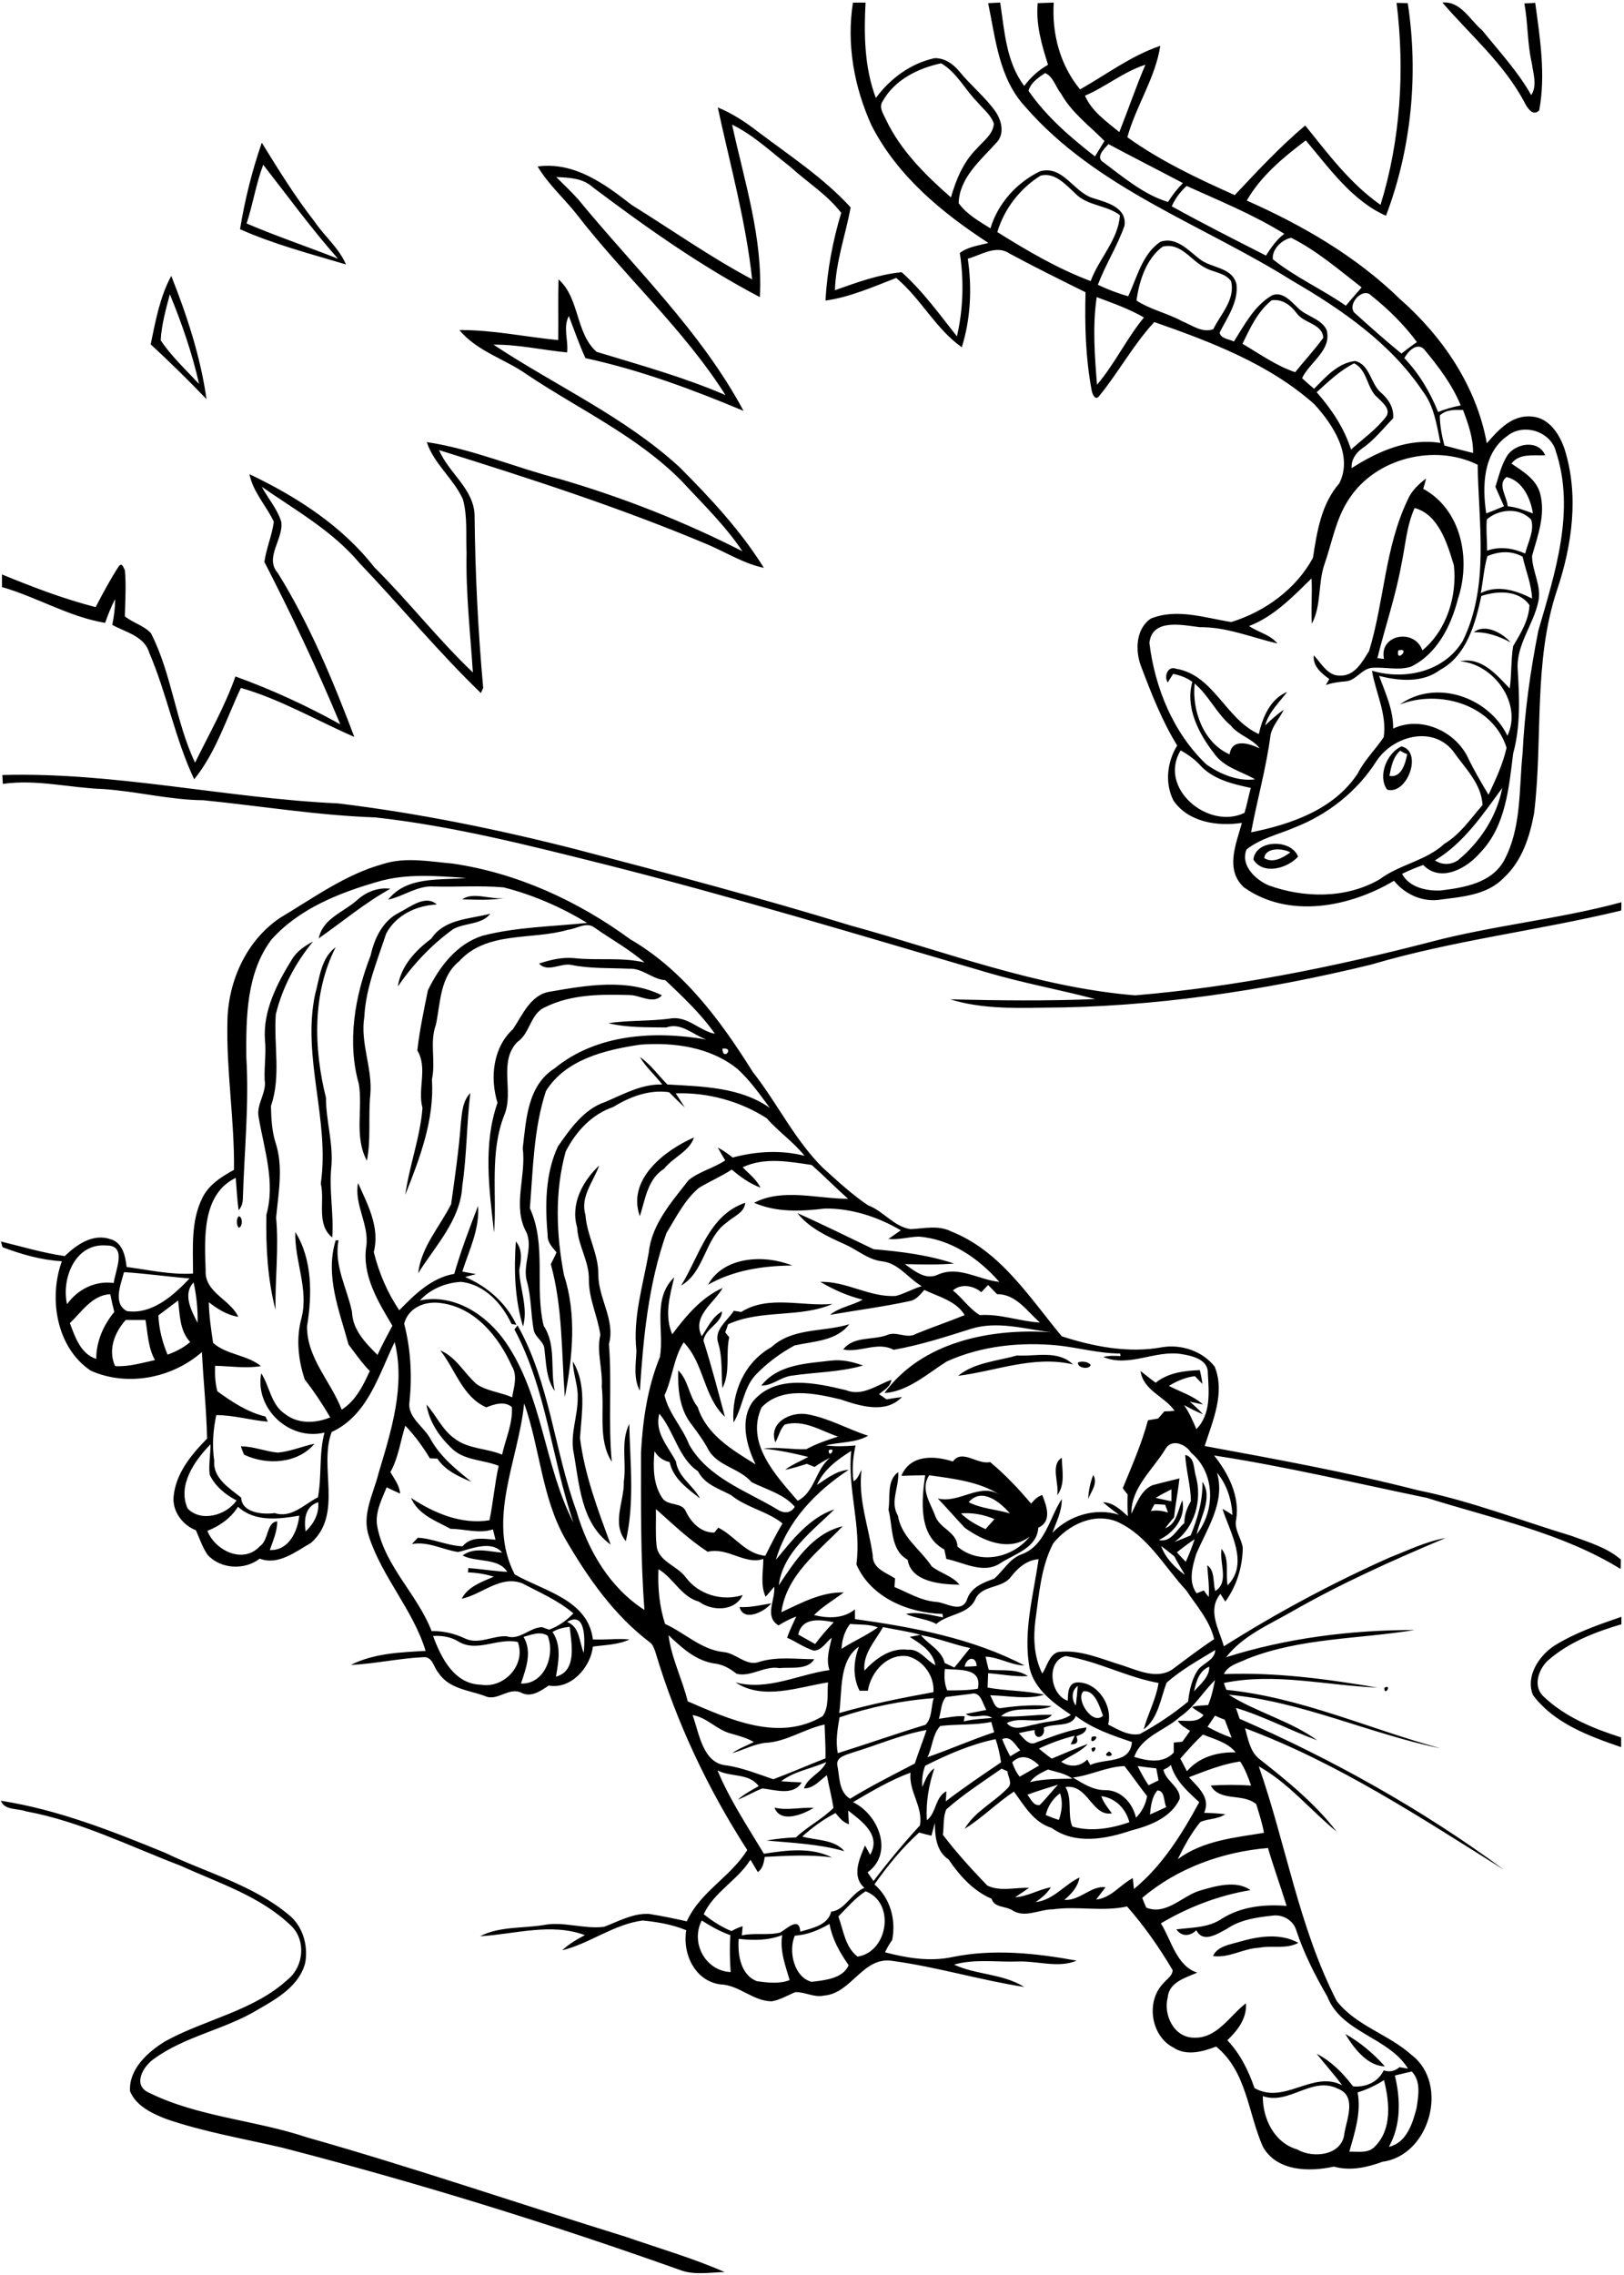 <?xml version="1.0" encoding="utf-8"?>
<!-- Generator: Adobe Illustrator 21.0.2, SVG Export Plug-In . SVG Version: 6.00 Build 0)  -->
<svg version="1.2" baseProfile="tiny" id="Layer_1" xmlns="http://www.w3.org/2000/svg" xmlns:xlink="http://www.w3.org/1999/xlink"
	 x="0px" y="0px" viewBox="0 0 567 794" overflow="scroll" xml:space="preserve">
<path d="M469.7,709.9c5.2,2.9,9.9,6.9,13.8,11.3C477.4,721.1,472.6,714.8,469.7,709.9 M432.8,677.7c6.6-1.9,14.2-3.1,20.5,0.4
	c-4.2,2.3-9.1,0.8-13.6,1.7c-5.6,0.2-10.5,3.7-16.2,2.9C425.1,679.2,429.5,678.7,432.8,677.7 M270.4,630.9c4.5,1.1,9.1-0.2,13.7,0.1
	C280.3,633.3,272.5,636.5,270.4,630.9 M0.3,628.5c19.9,3.1,38.6,10.5,57.2,18.1c14.5,7,30.7,11.2,43.3,21.7
	c4.9,3.9,6.8,10.6,5.8,16.6c-1.9,8-9.7,12.6-16.4,16.4c-11.6,7.1-25.6,9.3-36.6,17.4c-3.7,2.6-7.3,9-1.8,11.6
	c17.3,8.6,37.2,9.6,55.4,15.7c37.4,10.6,74.1,23.2,111.3,34.7c11.5,4,23.3,7.4,34.5,12.3c-5.3,0.1-10.8,1.2-15.8-0.8
	c-45.5-16.2-91.8-30.5-138.6-42.6c-13.7-3.2-27.5-5.5-40.8-10.1c-4.8-1.9-10.3-4.5-12.4-9.6c-0.5-7.7,6.2-13.7,12.2-17.4
	c14.1-7.8,31.1-10.6,43.2-21.9c5.2-4.5,6-13.2,1.1-18.2c-10.7-10.5-25.4-15.1-38.8-21.2c-17.8-6.8-35.1-15.5-54-19
	C6,631.1,1.6,631.9,0.3,628.5 M387.2,611.3C390.6,613.4,383.7,613.5,387.2,611.3 M403.3,610.2C403.9,610.8,403.9,610.8,403.3,610.2
	 M381.1,610.2C384.1,608.6,381.2,613.5,381.1,610.2 M381.2,606.2C385.3,605.1,380,610.1,381.2,606.2 M483.3,589.1
	C486.2,587.5,483.4,592.4,483.3,589.1 M542.5,574.5c7.3-4.6,15.5-7.4,23.6-10.2c0,0.7,0,2,0,2.6c-9.1,2.7-18.3,6.2-25.6,12.6
	c-3.4,3.1-5.4,9.1-1.6,12.6c7.5,7.2,17.4,11.2,27.1,14.3c0,1.1,0,2.2,0,3.4c-11.3-3.9-23.4-8.3-30.8-18.2
	C532.6,585.1,537.2,578.1,542.5,574.5 M258.2,560.9c3.8,0.2,7.4-0.7,11.1-1.3C266.9,562.6,259.6,566.2,258.2,560.9 M381.7,514.8
	c1.7,2.9-0.7,5.7-1.8,8.4C380.1,520.3,380.6,517.5,381.7,514.8 M310.2,526.9c0.7-4.3-0.7-10.2,3.4-13.1c0.4,5.2-3,10.4-0.1,15.2
	c1.2,7.5,7.9,11.8,11.8,17.7c3,2.4,7.2,3.3,9.7,6.4c-6.4-0.1-16.9-0.9-18.1-8.7C310.7,540.9,311.8,532.9,310.2,526.9 M369.1,521.9
	c0.8-4.1-2.5-10.6,1.6-13.1C370.8,513.2,372,518.1,369.1,521.9 M335.5,528.2c2.4,2.4,5.5,4.1,8.6,5.5c1-1.2,2.1-2.3,3.1-3.5
	C343.5,528.6,339.5,527.9,335.5,528.2 M338.2,524.3c4.5,2.3,9.6,2.5,14.4,3.9C349.1,524.2,342.8,519,338.2,524.3 M324.4,514.9
	c-3.2,5,0.5,9.6,2.2,14.4c1.7,4.3,7.5,5.4,7.7,10.5c7.7,6.5,19.3,4,25.2-3.5c-7.2,5.5-16.3,1.5-22.7-3.1c-3.2-3.4-6.2-6.9-9.4-10.2
	c7.7,1.9,14.8-5.9,21.9-1.1C342.2,517.1,332.8,516.1,324.4,514.9 M332.7,510.1c3.2-4.5,8.5,1.2,13,0.2c5.2,4.3,9.9,9.3,14.3,14.5
	c1.1-1.3,2.2-2.5,3.9-3c1.5,3.8,3.5,9.2-1.4,11.4c-0.4,7-8.1,9.1-13.1,12.3c-6,4.1-12.9-0.2-19-1.4c-0.2-1.1-0.5-2.2-0.7-3.3
	c-9.2-4.9-7.9-17.2-6.7-25.9c-2.8,0-5.5,0.1-8.3,0.2C317.8,507.6,326.2,508,332.7,510.1 M97,507c4.4-0.4,8.5-2.2,12.8-3.1
	c-5.9,7-16.7,7.6-24.6,3.8c-0.4-1-0.8-1.9-1.1-2.9C88.5,504.8,92.6,506.6,97,507 M217.8,517.1c1-6.7-1.2-13.9,1.9-20.1
	c0.3,13.6,1.9,27.5-1.2,40.9C213.4,531.7,218,524,217.8,517.1 M200,475.2c4.9,8,3.1,17.8,2.5,26.7c1.6,12.9,6.3,25.2,10.7,37.2
	c-10.6-7.7-10.9-21.4-13.1-33.1c-0.8-6.1,1.6-12,1.6-18C201.9,483.7,200.1,479.6,200,475.2 M376.4,475.5c1.4-0.5,3.4-0.3,4.4,0.9
	C380.3,478.2,375.9,477.4,376.4,475.5 M265.8,483.6c5.8-7.4,15.7-7.7,24.2-8.7c3.9-0.5,7.7,0.4,11.3,1.7c-8.3,2.4-16.9,2.3-25.3,3.6
	C272.4,480.8,269.5,483.7,265.8,483.6 M334.5,480.2c5.8-4.7,13.5-5.1,20.5-7.1c6.5,0.4,14.4-2,19.6,3.1
	C360.9,473,347.9,478.5,334.5,480.2 M269.3,470.2c7.5-6.9,18.1-5.2,27.2-8c-4.5,5.9-12.5,5.9-19.1,7.4c-5,2.7-9.7,6.2-13.6,10.3
	c-4.3,4.6-4.5,11.4-7.7,16.6C255.3,486,260,475.4,269.3,470.2 M258.8,457.9c9.5-6,21.4-1.8,31.9-2.8c-11.5,5-24.9,1.8-36.5,7.1
	c-0.3,0.9-0.6,1.8-1,2.8c0.3,0.4,1,1.3,1.4,1.7c-1.3,5.9,0.5,12.3-2.4,17.8c-0.4-5.2,0.1-10.5-1.4-15.6c-1.7-4.8,3.2-7.9,5.4-11.4
	C256.8,457.6,258.2,457.8,258.8,457.9 M247.2,448.4c5.5-10,19.8-10.6,29.4-6.7C266.3,441.8,256.2,443.3,247.2,448.4 M180.1,433.3
	c2.4,2.8,1.9,6.5,1.2,9.9c0.1,6.5,3.2,13.2,1.3,19.8C179.7,453.3,179.4,443.3,180.1,433.3 M83.3,424.5c1.5,0.1,1.5,3.8,0,4
	C82.5,427.3,82.5,425.5,83.3,424.5 M237.8,448.7c6.4-10.3,9.6-24.6,22.4-28.9c-0.3,3.5-4.2,4.8-6.5,6.9
	C246,432.2,246.1,443.9,237.8,448.7 M201.5,428.4c-2.4-8.1,1.9-16.2,7.7-21.6c-2,5.6-6.7,10.9-4.8,17.2c0.5,7.3,4.6,13.6,4.5,20.9
	c0,8.3,6,15.8,3.7,24.2c1.1,13.7-0.3,27.5,1,41.1c-4.9-7.6-2.5-17.6-3.5-26.2c0.4-6.1-1.9-12.1-0.5-18.1c-0.9-6.4-4-12.5-4-19.1
	C205.8,440.3,201.8,434.8,201.5,428.4 M223.4,424.5c-4.6-12.8,8.6-23,18.9-27.5c-1.6,4.9-7.3,6.9-10.4,10.9
	C226.1,411.5,225.3,418.5,223.4,424.5 M160.9,392c0.4-3.7,0.6-7.7,3.3-10.5c-1.3,10.8-1.2,21.7-2.8,32.4
	c-0.6,11.9-9.4,20.9-15.4,30.5c1-9.1,7.5-16.2,11.5-24.1C158.8,411,160.2,401.5,160.9,392 M192.1,346.1c12.7-2.2,27-4.7,39,1.3
	c-3,3.3-7.6-0.1-11.3-0.1c-9.8-0.3-20.4-0.3-29.4,4.2c-5.3,2.2-5.2,9.1-9.8,12.2c-6.7,7-1.1,17.2-4.5,25.4
	c-5.2,13.1-2.6,27.5-3.6,41.1c-1.7-15-3.9-30.8,1.2-45.3c-2.7-8.7-1.6-19.3,5.4-25.7C182.5,354.1,185.3,347.1,192.1,346.1
	 M110,347.1c1.6-5.7,2-12.7,7.2-16.5c-8.2,16.1-7.7,35.3-3.4,52.5c0,8.1,2.6,15.9,1.9,24c-0.9,8.3,0.9,16.5,0.3,24.8
	c-5.7-4.6-2.5-12.6-4-18.8C115.2,391,105.4,369.1,110,347.1 M101.9,334.9c1.7-2.9,4.6-4.8,7.4-6.3c-6.1,7.4-10.7,16-13,25.4
	c-0.8,10.6,1.9,21.7-1.7,32c0.1,4.3,0.3,8.7,1.6,12.8c2.8,8.5,1,17.5,0.2,26.2c1,10.8-0.4,21.5-0.2,32.2
	c-2.8-10.7-3.4-22.1-3.2-33.2c3.2-11.4-0.8-22.9-2.7-34.1c-0.9-4.5,2.9-8.5,2.1-13c-0.2-4.7,0.6-9.3,0.1-14
	C91.8,352.8,96.7,343.3,101.9,334.9 M150.6,327.6c4.5-6.9,13.4-6.8,20.6-8.7c-3,3.9-8.9,3.1-13,5.4c-7.6,5.5-14,12.3-19.3,20
	C140,337.1,145,331.8,150.6,327.6 M139.4,318.5c3.8-1.9,9.2-6.4,13.1-2.8c-7.1,0.3-14.3,3.7-17.7,10.2c-3.1,9.5-7.1,18.9-7.6,29
	c-1.5,9.1,2.9,17.9,2.1,27.1c-0.8,7.7,0.3,15.5-1.2,23.1c-4.5-8.3-1.4-17.9-2.8-26.7c-4.2-14.8-1.4-30.8,4.1-44.9
	C130.7,327.5,133.6,321.4,139.4,318.5 M161.4,313.9c3.8-2.8,10.2,0.3,15-0.5C171.5,314.3,166.4,314,161.4,313.9 M124.4,314.4
	c3.2-3,7.5-4.8,11.9-4.2c-8.9,4.9-16.7,11.5-25,17.3C112.6,320.7,119.8,318.4,124.4,314.4 M440.9,731.6c-0.1,7.8,4,16.3,12,18.6
	c5.6,3.3,15.9,2.1,16.5-5.8c0.9-5,4.3-12.9-2.3-15.4C458,724.5,450.1,734.8,440.9,731.6 M474,730.3c1.3,7-1,14-2.9,20.7
	c3-0.1,6.7,0.7,9-1.9c6-6,5-15.6,3.1-23.1C480.3,727.9,477.2,729.3,474,730.3 M487,724.4c2,8.2,2.2,17.3-2.1,24.9
	c6.2-1.4,8.3-8.2,9.7-13.6c0.6-4.2,1.6-9.3-1.7-12.7C490.9,723.5,488.9,723.9,487,724.4 M257.9,676.7c-0.4,5.4,0.6,12.6,6.4,14.8
	c3.8,0.5,7.8,1,11.4-0.4c-1.5-5.1-3.5-10.3-2.6-15.7C268.2,677.3,263,677.3,257.9,676.7 M277.5,675.6c-2.3,5.2-0.4,14.4,5.8,16.1
	c4.5-0.5,11-1.1,13-5.8c-3.1-4.4-5.7-9-6.7-14.4C285.8,673.7,281.9,675.3,277.5,675.6 M245,670.3c-4,7.8,1.3,17.6,10.1,18
	c-0.3-4.3-0.4-8.6-0.1-12.9C251.4,674.2,248.2,672.3,245,670.3 M302.2,660.1c-3.7,2.4-6.5,5.8-9.5,8.8c1.8,4.8,2.3,10.6,6.7,14
	C310.1,681.3,312.7,664,302.2,660.1 M398.8,662.4c0.4,1.1,0.9,2.3,1.4,3.4c6.9,2.8,12.5-4,18.6-5.9c5.5-1.6,12.8-3.8,17.8-0.2
	c-11,1.8-21.7,5.9-31.3,11.6c3.7,5.9,5.5,14.9,12.7,17.2c-4.1,1.8-9.8,3.3-10.3,8.6c-1.6,6.2,2.2,14.1,9.2,14.1
	c8.1,0.3,12.4-7.7,18.1-12c0.4,5.2-2.9,9.5-6.5,12.9c4.5,4.7,7.4,10.6,9.5,16.7c10.5,5.9,20.3-6.3,30.6-1c-2.8-3.8-6-7.3-8.9-11
	c5.1,2.6,9.3,6.9,12.7,11.4c4.4,0.4,8.8-1.5,10.7-5.6c2,0.7,3.9,0.3,5.5-1.1c1,0.2,2,0.3,3,0.5c-6.9-11.1-23.3-12.5-28.2-25.2
	c-4.3-7.4-8.2-15.1-10.9-23.3c-1.1-3.4-4.8-5.4-8.2-4.9c-5.6,0.6-11.3,1.4-16.1,4.7c-3.2,1.7-8.2,5-10.5,0.4c-2.3,2.2-5.1,2.3-7-0.3
	c5.4-0.7,11.3-0.5,16-3.8c6.8-4.2,14.7-5,22.5-4.4c-2.1-6.8-4.5-13.4-6.5-20.2C426.9,646.3,411,652,398.8,662.4 M365.1,633.5
	c1.5,0.6,3,1.2,4.6,1.7c1-3,1.5-6.2,0.4-9.3C367.5,627.8,365.8,630.5,365.1,633.5 M401.5,633.3c1.9-0.8,3.8-1.7,5.7-2.6
	c-1-1.9-0.4-5.7-3.1-5.8C402.1,627.2,401.8,630.4,401.5,633.3 M372,623.7c2.5,4.2,0.6,9.7,2.4,13.8c6.4,1.9,13.6,0.7,19.9-1.5
	c-1.2-4.7-4.9-8.5-9.8-9.1c0.8,2.3,2.3,4.1,3.7,6C381.2,634.1,379.9,622.6,372,623.7 M358.7,626.4c1.2,1.4,2,3.9,4.3,3.6
	c2.3-2.3,4.2-4.8,6.4-7.1C365.8,624,362.2,625.1,358.7,626.4 M297.8,629c8.9,4.2,14.4,17.8,5.1,24.5c0.7,1,1.3,2,2.1,3
	c5.1-6.7,10.5-13.2,16.2-19.4c1.1-6.7-4-11.8-3.3-18.4C310.8,621.3,304.3,625.2,297.8,629 M359.6,622c4.9-1.2,9.9-1.1,14.8-1.2
	c-2.5-1.9-5.6-2.3-8.5-3.2C363.6,618.7,361.2,619.8,359.6,622 M406.2,617.7c0.8,4,5.9,5.9,5.7,10.1c-3,6.6-10.4,9.4-17,11.1
	c-8.9,3-19.5,5-27.7-0.9c-6.4-2-9.5-7.7-13.2-12.7c-6,4-11.1,9.2-17.2,13c3.5-6.1,10.4-9.3,15.1-14.3c1.7-1.6,0-3.9-0.2-5.8
	c-0.5-0.2-1.5-0.7-2-0.9c-6.6,4.6-13.3,8.9-19.3,14.2c-1.2,2.7-0.8,6-1.2,8.9c4.8,6.3,10.1,12.1,15.5,17.7c4.5,2.2,9.8,0.6,14.6,0.8
	c-1.6,1.1-3.3,2.2-4.9,3.3c4.4-0.3,8.2-2.7,12.5-3.5c-1.3,2.2-3.3,3.7-5.3,5.2c6.3-0.8,10.1-6.2,15.3-8.6c-0.6,3.3-2.8,5.7-5.3,7.8
	c5.4,0.4,9.4-5.1,14.4-4.4c-1.1,1.4-2.2,2.8-3.3,4.3c5.3-0.6,8.4-5.2,12.8-7.5c0.1,1,0.3,2.9,0.4,3.8c9.8-8,16.8-19.2,22.8-30.3
	c-4-3.7-8.3-7.4-9.9-13C408.2,616.7,407.2,617.2,406.2,617.7 M397.2,616.4c1.1,2.3,2.4,4.6,3.8,6.7c1.2-0.6,2.3-1.1,3.5-1.7
	c-0.3-1.4-0.5-2.8-0.8-4.2C401.6,617,399.4,616.7,397.2,616.4 M374.6,620.4c3.5,2.1,7.1,4.5,11.4,4.4c5.4,0,9.5,4.6,10.6,9.6
	c2.1-2,3.4-4.7,3.9-7.5c-2.7-3.4-5.2-7.1-7.9-10.5C386.4,616.6,380.7,619.7,374.6,620.4 M272.7,621.7c2.4,0.2,4.8,0.3,7.2,0.4
	c-2.9,4.8-9.2,2.6-13.7,2.1c-3,1.1-5.6,2.8-8.6,3.9c2.2-1.9,4.8-3.3,7.3-4.7c-3.5-4.7-9.7-3-14.4-5.5c4.3,10.3,10.5,19.6,16.2,29.1
	c7.8-1.2,16.4-2.4,23.8,1.3c-7.8-1.1-15.7-0.6-23.5-0.2c-0.3,2-0.7,4.1-2.4,5.3c-0.9-1.4-1.7-2.9-2.6-4.3
	c-4.5,7.2-12.7,11.2-16.3,19c3,2.4,6.2,4.5,9.7,5.9c1.2-0.7,2.5-1.3,3.9-1.7c-0.1,0.8-0.2,2.4-0.3,3.2c4.4-1,9.1,0.1,13.4-1
	c2.4-1.4,6.7-5.7,7-0.3c4-1.2,9.7-2.2,10.8-7c4.7-0.4,7.1-6.5,11.6-8.3c-4.6-4-1.7-10.2,0.2-14.8c0.5,0.8,1.4,2.5,1.8,3.3
	c4-7-3-11.8-7.7-15.5c0.1,1.6,0.2,3.2,0.3,4.8c-2.1-0.6-3.4-2.4-4.7-3.9c-4.2,2.2-8.1,5-11.6,8.2c4.9,1.4,11.1,0.9,14.7,5.1
	c-8.9-2.5-18.1-2.9-27.2-3.7c3.4-0.6,6.9-1,10.3-1.1c4-3.8,9.1-6.3,13.1-10.3c-0.6-3.8-1.6-7.6-2.3-11.4c-2.5,1.8-4.6,4.6-8,4.6
	c1.3-4,6.1-5.3,7.8-9.2C283.3,617.3,277.3,618.2,272.7,621.7 M415.1,620.3c3.2,3.5,7.7,7.2,5.3,12.4c2.5,0.1,4.9,0.2,7.4,0.5
	c-2.6,1.8-5.9,1.5-8.7,2.7c-3.2,3.9-5.7,8.5-7.9,13c8.8-6.5,19.7-7.5,30.1-9.2c-0.6-3.4-1.7-6.7-2.7-10c-4.7-4-12.6-0.7-15.9-6.5
	c4.7-0.3,9.4-0.3,14.1,0c-1-2.9-2.1-5.8-3.8-8.4C426.7,615.7,420.9,618.1,415.1,620.3 M353.4,615.1c0.6,1.8,1.4,3.5,2.6,5
	c2.3-1.3,4.6-2.6,6.8-3.9C360,613.4,356.6,611.9,353.4,615.1 M323,616.3c-0.9,2.4-1.2,4.9-1,7.4c1.1-2.4,1.9-5,4.2-6.5
	c-1.9,5.8-3,11.9-2.6,18.1c3.4-2.6,2.8-8,6.8-10.1c0,0.9-0.1,2.6-0.2,3.5c6.3-4.8,12.8-9.2,19.3-13.6c-0.4-2.8-1-5.5-1.9-8.1
	C339,608.8,330.9,612.3,323,616.3 M412.1,613.8c0.8,1.5,1.5,2.9,2.3,4.4c4.3-5,10.6-6.7,17-6.6c-2.8-3.5-7.5-4.6-11.4-6.2
	C417.2,608,414.6,610.9,412.1,613.8 M349.9,607c0.8,2.1,1.8,4.1,2.8,6c1.2-0.7,2.3-1.4,3.5-2.1C354.4,609.1,353,605.6,349.9,607
	 M297.6,611.7c-2.1,0.8-5.5,1.4-5.3,4.2c0.9,4.1,0.4,9.4,4.5,11.9c7.3-4.5,15-8.3,22.6-12.3c1.3-4,2.8-7.8,4.1-11.7
	C314.6,605.4,306.3,609.1,297.6,611.7 M328.3,602.4c-2.8,2.9-2.7,7.5-4.5,10.9c7.8-2.7,15.4-6.1,23.3-8.7c-0.3-1.2-0.7-2.4-1-3.6
	C340.2,602.2,334.2,601.7,328.3,602.4 M424.2,598.8c-0.9,1.3-1.7,2.6-2.6,3.9c2.7,1.5,5.5,2.8,8.4,3.8c-0.8-2.1-1.6-4.2-2.4-6.3
	C426.4,599.8,425.3,599.3,424.2,598.8 M375.6,598.9c-1.5,4.1-7.6,2.4-11.2,4.1c0.9,3.4-3.4,4.8-3.2,0.8c-1.8,0.3-3.7,0.7-5.5,1.1
	c1.6,1.6,3.5,4.7,6.2,3.2c5.7-2.1,11.3-4.3,17.4-5.2c-0.1,2-2,2.5-3.5,3.1c0.8,2,0.2,2.9-2,2.8c0.4-0.8,1.1-2.2,1.4-3
	c-4.3,1.1-8.5,2.6-12.5,4.5c1.5,1.2,2.9,2.4,4.5,3.5c4.2-1.7,8.3-3.6,12.6-5.1c-2.6,2.8-6.2,4.1-9.3,6.2c2.9,2,6.6,1.8,9.1-0.8
	c0.3,0.5,0.8,1.5,1.1,1.9c5.2-2.4,13.9-0.3,14.5-8C388.3,605.7,381.3,603.3,375.6,598.9 M241.8,598.6c2.4,6.5,3.5,17,12.1,17.6
	c5.6,0.9,10.8,3,16.1,4.8c6.1-2.3,12.1-4.9,18.2-7.3c0.1-3.9-0.2-7.9-0.3-11.8c-7.1,1.5-13.4,6.1-20.8,6.4c-4,0.5-7.6,2.5-11.5,3.6
	c2.3-1.6,5-2.6,7.6-3.9c-2.6-1.5-5.4-2.2-8.2-3C250.2,603.7,246.8,599.4,241.8,598.6 M293.1,599.4c-0.7,4.1-1.4,8.4-0.6,12.5
	c10.2-3.2,20.4-6.8,30.6-9.9c2.4-2.3,1.9-6.3,2.9-9.3C314.9,593.5,303.7,595.8,293.1,599.4 M330.2,592.3c-1.7,2.1-1.6,5.1-2.4,7.6
	c3-0.4,6-1.1,9-0.9c-0.1,0.5-0.2,1.4-0.3,1.8c3.3-0.8,6.6-0.9,9.9-1.2c-2.8-2-6.5,0.7-9.2-1.4c2.4-0.5,4.8-0.9,7.2-1.4
	c-1.4-2.1-1.9-6.6-5.4-5.6C336,591.6,333.1,591.9,330.2,592.3 M378.3,590.3c-3,2.5,3.1,12.2,6.8,8.5
	C383.9,595.7,382.3,589.8,378.3,590.3 M375.6,595.3c0.3-2.3,0.5-4.6,0.7-6.9C374,590.1,374.1,593.2,375.6,595.3 M412,599.2
	c-5.2,4.8-13.4,6.7-16,14c4.6,1.4,10,2.5,13.8-1.5c0-1.2,0-2.3,0-3.5c0.8-0.1,2.3-0.2,3-0.3c0.9-1.2,1.8-2.5,2.7-3.8
	c-1.6-1-3.3-1.9-4.3-3.5c3.1-0.2,6.8,0.9,9-2c-1.3-1-2.8-1.7-4-2.8c1.8-0.6,3.8-0.5,5.6-0.7c1.2-2.8,1.8-5.8,2.4-8.7
	C420,590.5,417,595.8,412,599.2 M329.9,582.5c-0.3,2.5-0.2,5.1,0.8,7.5c3.6,0,7.2,0,10.7-0.6C343,581.9,334.8,583,329.9,582.5
	 M416.9,590.3c2.2-2.5,5.4-5,5.3-8.6C418.7,583.1,417.6,586.9,416.9,590.3 M336.8,581.7c1.4,0,2.8-0.1,4.2-0.2
	C340.8,577.8,337.4,578.4,336.8,581.7 M407.3,587.3c-2.1,5.5-2.9,12.5-8,16.3c1.5-5.5,4.3-10.5,5.2-16.2c-11.1-2-21.2-7.6-32.4-9.4
	c-7,1.7-5.5,13.6,0.7,15.6c0.1-2.5,0-6.3,3.4-6.4c7-0.1,12.4,8.1,10.7,14.7c3.4,1.7,7.1,4.1,11.1,3.3c5.9-3.2,11.6-7,16.8-11.3
	c0.5-4,1.3-8.1,3.7-11.4c2-2.2,5.6-3.2,5.8-6.6C418.5,579.4,412.4,582.8,407.3,587.3 M293,597.9c10.8-3.1,21.9-5.3,32.9-7.3
	c0.4-5.6-3.5-11-8.8-12.5c-7.2-1.2-13,5.3-14.1,12c-0.7,0-2.2,0-2.9,0c-2.5-5-2.1-10.4-0.2-15.4C292.8,579.6,294.1,590.2,293,597.9
	 M321.5,570.7c2.7,3.3,7.3,5.3,8.3,9.7c1.1,0.5,2.3,1.1,3.4,1.6c1.9-2.2,3.6-4.5,5.5-6.8C332.9,574,327.4,571.7,321.5,570.7
	 M151.2,571c2.8,7.6,7.4,16.8,16.7,17c8.1,1.4,15.8-6.9,12.9-14.9c-7-1.6-14.3,3.8-20.8-0.2C157.4,571.3,154.3,570.8,151.2,571
	 M182.8,571.3c3.1,5.3,0.8,11.1-0.9,16.3c8.3,0.3,12-10,9.3-16.7C188.5,569.2,185.5,570.6,182.8,571.3 M308.3,567.9
	c-2.7,4.8-7.1,9.3-6.5,15.2c3.9-4.2,9.1-8.1,15.2-7.3c4.1-0.4,6.3,3.7,9.6,5.4c-0.9-4.8-5.2-7.5-9-9.9c1-0.2,2.9-0.5,3.8-0.7
	C317.2,569.4,312.7,568.8,308.3,567.9 M192.9,569.6c3.2,4.7,2.1,10.4,1.2,15.6c7.5-2,5.4-11.6,4.8-17.4
	C196.8,568,194.7,568.5,192.9,569.6 M293.8,575.5c4.1-2.7,8.7-4.6,12.7-7.5c-3.1-1.2-6.4-0.9-9.7-1.2
	C294.8,569.3,294,572.4,293.8,575.5 M278.7,570.5c2,1.1,3.9,2.2,5.9,3.3c2-2.7,4.2-5.2,6.5-7.6C286.5,565.3,280,564.3,278.7,570.5
	 M198,566.1c4.5,1.7,4.2,7,5.8,10.8C204.2,572.8,204.7,562.1,198,566.1 M405.4,539.6c1.5,4.2,4.8,7.5,8.3,10.1
	c-1.2-2.2-2.6-4.3-3.7-6.5C408.4,541.9,406.9,540.7,405.4,539.6 M410.9,541.8c1,1.1,2,2.2,3.1,3.3c1.2-2.6,2.2-5.2,3.1-7.9
	C415,538.6,412.9,540.2,410.9,541.8 M367.7,538.7c-4.3,8.3-4.9,17.7-6.2,26.8c-0.8,6.2-0.5,12.9,2.4,18.6c1.7-2.5,2.3-6.4,5.5-7.5
	c7.7-1,15,2.4,22.3,4.6c5.6,1.8,12.2,5.1,17.7,1.4c4.8-3.6,9.5-7.2,14.5-10.5c-1.5-6.5-6.2-11.7-9.8-17.1
	c-7.7-8.3-13.4-19.1-24.1-23.9C381.9,527.8,372.9,532.2,367.7,538.7 M229,526.7c0.1,4.1-0.2,8.3,0.2,12.4c0.3,5.8,7.2,7.3,10.2,11.4
	c4.5,6.1,12.8,8.5,19.9,6.2c-2.7,5.8-10.7,5.7-15.3,2.3c-6.2-1.7-8.8-8.2-14.1-11.3c-0.3,6.4,0.3,12.9,2.3,19.1
	c6.9,3.1,12.5,8.9,20.3,9.8c4.5,0.3,8.1,5.2,12.7,3.4c6.2-1.9,12.8-0.9,19.1-0.9c-2.4,3.9-8.2,2.7-12.2,3.1c-5.2-0.9-9.8,3.2-14.9,2
	c-2.3-1.8-4.8-3.3-7.8-3.6c-6.5-1-11.4-5.5-16-9.9c1,8,4.8,15.3,6.7,23.1c14.6,6.3,31.9,14.3,47.1,5.2c2.4-3.3,1.5-8,1.9-11.8
	c-10.4,1.6-22.6,6.4-32.3,0c11.3,3,21.9-2.8,32.8-4.3c-1.3-3.8,0-7.6,0.8-11.3c-2,1.5-3.5,4.5-6.3,4.5c-3.3-1-6.1-3.1-9.3-4.5
	c0.9-2.6,2.1-5,3.2-7.4c-2.2,0.8-4.2,1.9-6.2,3.1c-5.1-3.1-1-9-1.5-13.5c-1,1.2-2,2.4-3,3.5c-1.9-4.2-0.8-8.8-0.8-13.2
	c-6.4,2.2-12.4-4.2-19.4-2.5C240.4,537.3,234.8,531.8,229,526.7 M72.4,534.3c2.7,6.9,12.5,11.7,18.3,5.4c3.2-2.1,2.3-8.5,6.1-8.7
	c0,3.5-1.5,6.8-2.6,10c6.6,0.3,9.7-6.5,10.3-12c-7.2,1.2-15.5,2.3-21.4-3.1C80.6,529.8,76.8,532.6,72.4,534.3 M403.1,525
	c-0.5,0.8-0.9,1.6-1.3,2.4c2-0.4,4-0.1,6,0.5c-0.3-0.9-0.7-1.8-1-2.7C405.6,525.1,404.3,525,403.1,525 M106.7,534.5
	c2.8-2.6,4.8-6.2,4.4-10.2C106.5,525.8,106.1,530.3,106.7,534.5 M403.5,522.8c1.8,0.4,3.7,0.8,5.5,1.2c0-1.4,0-2.8,0-4.2
	C407.1,520.8,405.2,521.7,403.5,522.8 M403.3,520.2C403.9,520.7,403.9,520.7,403.3,520.2 M424.9,514c3,10.3-3.5,19.5-7.3,28.5
	c-1.3,4.3-2.8,9.7,0.2,13.6c0.8-0.3,1.7-0.7,2.5-1c0.4,0.6,1.3,1.8,1.7,2.3c0.3-3.7-0.3-7.4-0.5-11.1c2.8,2,1.9,6,2.8,9
	c5-3.1,1.3-9.9,2.2-14.7c2.9,3.5,1.3,8.5,2.1,12.7c7.6-7.6,0.8-18.5-1.8-26.7c1.2,0.7,2.4,1.4,3.5,2.2
	C430,523.5,428.4,518.2,424.9,514 M285.2,518.3c3.4-2.2,6.8-5,11.1-5.3c-11.4,7.5-21.5,17.9-25.4,31.4c5.7-6.9,11.7-14.7,20.4-17.6
	c-7.7,7.7-17.9,14.9-19.4,26.5c5.6-8.4,11.8-18.1,22.3-20.6c-8.4,8.8-19.6,16.9-21.4,30c6.9-3.2,13.9-7.1,21.8-6.9
	c-3.5,2.6-7.3,4.8-10.4,7.9c5,1.2,10.2,1.3,14.3-2c0,0.8,0,2.5,0,3.4c20.2,2.8,41.1,6.7,59.2,16.2c-4.7-0.1-8.9-2.9-13.6-3.1
	c0.3,1.5,0.7,3,1.1,4.6c4.6,0.4,9.7-0.5,13.7,2.2c-4.7,0.3-9.3-0.7-13.9-1c-0.1,1.7-0.1,3.3-0.2,5c6.5,1.2,13.3,1,19.8,2.5
	c-6.1,1.8-12.6,0.3-18.9,0.2c1.1,1.7,1.5,5.1,4.2,4.4c5.7-0.8,11.5-1.2,17.3-0.6c-5.6,2.4-13.1-0.6-17.7,3.5
	c6,0.5,11.8-0.7,17.8-0.5c-3.6,4-10.9,0.2-15.8,2.9c2.7,3.1,6.8,0.9,10.2,0.4c4.1-1.2,8.6-0.8,12.2-3.3c-6-4-12.5-8.7-14.4-16.1
	c-2.4-12.8,1.3-25.5,3.1-38.2c-4.1,0.3-7.2,3-9.6,6.1c-3.1,4.2-9.8,2.8-12.3,7.5c-2.3,5.8-9.6,5.3-13.8,9c-3.3-1.8-7.2-1.9-10.6-3.5
	c4.4-0.9,8.6,0.4,12.9,1.2l-0.1-1.2C317.2,563,304,557.6,299,546c1.8-13.3-3.2-26.3-1.8-39.6C292.4,509.4,287.6,512.9,285.2,518.3
	 M289.3,506.2C289.4,509.5,292.3,504.7,289.3,506.2 M65.5,526.5c4.7,4.9,13.5,2.4,17.1-2.8c-3.9-2-7.5-5-9.4-9
	c-0.4-3.5,0.3-7,0.3-10.6C67.9,509.8,61.9,518.4,65.5,526.5 M406.8,505.9c-4.4,7.2-11.9,13.3-11.8,22.4c1.9-3.6,3.3-8.1,7.3-9.9
	c3.2-0.9,6.4-1.6,9.5-2.4c-0.5,4.5-1.4,9-1.9,13.6c-1.1,1.2-2.1,2.5-3.1,3.8c4.1-1.5,4.4-6.3,6-9.8c1.3,6-2.9,11.4-8.2,13.9
	c4.3,1,6.2-3.7,8.9-5.9c0-2.8,0.9-5.3,2.3-7.7c-0.1-5.4-1.7-10.7-2-16.1c3.4,0.8,2.9,4.8,3.7,7.4c2.3,8.2-0.3,18-7.5,23
	c1.9-0.7,3.8-1.5,5.7-2.3c2.4-5.9,4.3-12.2,4.1-18.7c3.8,5.4-0.8,12.5-2,18.3c6.6-8.3,6.5-21.5-2-28.5
	C414,504,408.9,501.9,406.8,505.9 M230.2,493.4c-1.8,6.6,3.1,11.4,5.8,16.7c0.8,5.5,6,8.3,8.4,12.9c-4.3-3.4-9.4-6.9-10.6-12.7
	c-2.3-0.5-4.1-1.8-5.3-3.8c-0.5,5.5-0.5,11.5,2.7,16.3c2,3,6.9,1.3,8.3,4.8c1.9,3.9,5.3,7.4,9.9,7.3c0.4-0.4,1-1.3,1.4-1.7
	c5.8,2.9,9.5,9.2,16.4,9.8c1.9-3.8,3.8-7.6,6-11.3c-5.4-4.3-12.6-5.5-18-9.9c-4.2-2.2-9.2-3.7-11.5-8.3
	C236.9,509,235.4,499.6,230.2,493.4 M40.2,476.8c4.7,0.3,9.3-1.1,13.9-2.1c-2.4-4.3-2.5-9.3-3.3-14c-2.3,0-4.6,0-6.9,0
	C40,465,37.6,471.2,40.2,476.8 M141.1,462c2.3,8.8,2.8,18,1.9,27c-1,5.8,5.2,8.9,7.5,13.6c3.5,6.1,8.8,10.3,14.1,14.6
	c-4.4-1.8-9.2-4-11.9-8.1c-0.7,0-2-0.1-2.6-0.1c-2.5-4.1-5.3-8-8.6-11.4c-1.7,5.4-2.4,11.2-5.2,16.2c1.4,2.4,3.2,4.7,3.4,7.5
	c-1.6-0.7-3.1-1.4-4.7-2.2c-1.8,4.4-4.3,9.1-3.2,14.1c2.8,13.7,14,23.4,18.9,36.1c4-0.1,7.9,0.8,11.5,2.5c4.8,2.4,9.8-1,14.7-0.7
	c4.5,1.5,7.9-3,12.3-3.2c0.8,0.3,1.7,0.6,2.5,0.9c3.3-1.2,6.1-3.2,8.5-5.7c-5.3-4.5-11.8-7.3-17.9-10.5c-7.6-2.9-14,3.9-21.1,5.4
	c2.2-4.3,7.1-5.9,11.2-7.7c-2.9-0.9-5.9-1.4-9-1.5l0.1-1.5c4.5,0.3,9,1.1,13.6,1.3c-3.1-5-10.8-3.2-15.6-5.7c4.2-3.1,9.2-1.3,13.8-1
	c-3.6-4.4-10.6-1.4-15.3-0.2c-5.5-0.8-10.4-3.8-16.2-2.8c0.7-0.7,1.4-1.5,2.1-2.2c5.3,0.3,10.3,2.8,15.6,3c3-3.6,7.4-2.6,11.5-2.3
	c-0.3-1.2-0.6-2.4-0.9-3.6c-4.9,1.6-9.9-0.2-14.8-0.2c-5.1-2.8-11.3-4.9-13.8-10.8c8,5.3,17.6,9.4,27.4,7.8c1.3-6.3,1.8-12.7,3.2-19
	c-5.5-2.2-12.3-1.8-16.6-6.3c-4.2-4-7.7-9.2-8.6-15.1c3.4,3.8,5.5,8.8,9.7,11.8c4.8,3.8,11.2,3.4,16.7,5.7
	c1.2-5.5,3.8-10.9,3.4-16.6c-2.5-2.2-6.2-1-8.9,0.1c-8.3-3.6-10.8-13.2-16.1-19.9c5.5,2.3,8.4,8,12.7,11.8c3.7,2.5,8.4,2.8,12.4,4.6
	c0.6-3.6,2-7.5-0.1-10.9c-4.6-10.3-12.9-20.5-24.8-22C148.5,454,142.6,456.3,141.1,462 M55.3,459.1c0.2,4.8,1.4,9.4,3.2,13.7
	c2.8-1,5.6-2.4,7.9-4.4c-3.7-4-3.6-9.5-4.2-14.5C59.9,455.6,57.6,457.4,55.3,459.1 M24.4,461.8c1.8,4.8,3.7,10.7,9.2,12.5
	c0-6.1,2.5-11.8,6.3-16.4c-0.5-2-1-4.1-1.4-6.2C32.2,452,28.6,457.8,24.4,461.8 M332.7,450.4c3.3,2.6,5.8,6.5,9.4,8.6
	c7.2-0.5,13.9,2.2,21,2.6c-4.5-3.9-8.4-10-15-9.9c-1.1-1.1-2.1-2.2-3.1-3.2c-0.8,0.8-1.6,1.7-2.4,2.5
	C339.9,448.7,335.5,447.9,332.7,450.4 M69,461.7c0.1-4.7-0.4-9.5-1.4-14.1C63.7,451.6,66.8,457.5,69,461.7 M43.3,444
	c-1.1,4.2-4,11,1,13.6c8.8,1.3,16.3-5.5,21.9-11.4C58.6,445.6,51,444.5,43.3,444 M23.4,455.2c3.7-5.2,9.9-8.3,16.3-7.4
	c0.5-4.3,4.9-13.2-2.6-13.1C26.2,433.8,21.4,446.3,23.4,455.2 M252.2,366C252.4,370.6,256.7,365.4,252.2,366 M131.7,307.8
	c-13.5,3.9-27.3,9.4-36.9,20.1C86,339.6,85.9,355,86,369c1,16.4-0.7,32.7-1.2,49.1c0,1.6-0.4,3.1-1.5,4.3c-0.5-3.8-0.7-7.6-1-11.3
	c-11.8,5.7-10.9,21-10.5,32.2c-0.5,7.8,8.6,10.2,11.4,16.3c-3.9-0.6-7.2-2.7-10.3-5.1c0.1,4.8,0.8,9.5,1.5,14.2
	c4.7,4.2,11.8,4.1,16.7,8.1c-5.3,0.9-10.6,0-16-0.1c-0.1,3,0,6,0.8,8.9c5.1,3.7,10.5,7.3,16.8,8.8c0.2,0.5,0.6,1.4,0.8,1.8
	c-6-0.5-11.9-2.3-18-2.3c-1.1,5.3-1.5,10.6-0.7,16c-0.5,6,5.3,9.5,9.4,12.8c0.2,5.3,7.5,6,11.7,5.4c5.9,1.9,10.3-3.1,15.1-5.5
	c1.4-7.5,0.3-15.2,2.3-22.6c-12.2,3-24.4-8.3-22.1-20.7c3,4.6,3.4,11,8.3,14.2c4.6,3.6,10.7,3.3,15.8,1.2c-2.7-4.6-5.6-9-8.9-13.2
	c-2.3-6.9-3.1-14.5-1.1-21.6c2.5-10.1-2.5-19.9-2.2-29.9c6,9.6,5.9,22,4.1,32.9c-0.1,11.1,8.3,19.2,12.1,29.1
	c4.9-3.1,7.5-8.4,9.8-13.5c-2.8-2.8-5-6.1-7.4-9.2c-3.2-11.8-8.3-24-4.5-36.4l1,0c-1.7,8.8,3,16.7,4.7,25c0.2,6.3,4.8,10.9,8.9,15
	c1.6-3.5,3.4-6.8,5.2-10.2c-5-8.4-10.7-17.6-9.1-27.8c1-7.6-4.3-14.4-2.9-22c3.4,7.5,7.7,15.6,5.5,24.1c1.8,7.2,4.7,14.1,8.9,20.3
	c5.4-5.5,11.2-11.3,19.2-12.7c2.3-8,5.3-15.9,8.3-23.7c0.6,8.1-3.1,15.4-5.5,22.9c1.6,0.3,3.2,0.6,4.8,0.9c-1.3,0.3-2.6,0.7-3.8,1
	c7.7,3.3,14.3,9,17.9,16.7c-0.4-0.1-1.2-0.2-1.7-0.3c-3.3-7.1-9.5-13.9-17.7-14.7c-5.3,0.3-10.7,2.5-14.3,6.5
	c12-2.5,23.3,5,29.9,14.5c13,18.8,13.4,43,23.7,63c-7.6-22.2-9.4-46.5-20.6-67.4c0.4-0.5,0.7-0.9,1.1-1.4
	c11.3,20.1,12.8,43.6,20.6,64.9c3.9,13.5,11.6,26.7,23.7,34.4c-1.4-18.3-1.2-36.7-1.2-55c0.6-11.3,2.3-22.8,6.6-33.3
	c1.6-9.2-2.8-20.3,5-27.8c-1.6,6.6-3.5,13.3-0.7,19.9c4.8-6.4,10.1-12.8,17.6-16.2c-2.9,5.3-10.8,9.8-7.3,16.9
	c2.1-3.1,3.7-6.8,7.1-8.7c-0.2,4.3-5.8,5.8-6.5,10.2c2.8,8.8,5.1,17.7,7.5,26.6c-7.5-6.9-7.2-18.6-14.4-26
	c-3.6,5.6-3.9,12.5-6.7,18.5c1.5,6.4,6.3,11.2,8.6,17.2c6.6,11.6,19.7,16,30.6,22.5c2.1,1.5,4.8,1.7,6.3-0.8
	c-3.9-4.5-9.9-6-15.1-8.6c-4.1-4.8-11.5-5.5-14.9-11c-1.8-3.5-4.1-6.5-6.4-9.6c-3.9-5.2-4.5-12.1-4.3-18.4c3.6,3.5,3.7,9,6.8,12.8
	c3,9.6,12.1,15,20.2,20c-3.2-6.6-5.6-15.6-0.9-22c8-9.6,22-6.4,32.5-3.9c5.6,2.3,10.7-1.8,15.8-3.6c-0.3,2.5-2.7,3.6-4.3,5
	c0.9,0.6,1.8,1.2,2.6,1.8c1.8-0.3,3.6-0.6,5.4-0.8c-5.7,6-14.7,3.1-21.5,0.8c-8.9-2.1-20.4-4.6-27.5,2.8c-5.7,12.5,5,23.8,12.6,32.6
	c6-3,6.2-10.9,11.3-15c-1.9,0.9-3.7,2-5.4,3.2c-0.9-0.4-1.8-0.7-2.7-1.1c-2.5,0.8-5,1.6-7.6,2.1c2.5-1.9,5.4-3,8.1-4.5
	c-5.2-1.3-10.4-2.4-15.7-2.9c5-0.7,10,0.4,15,0.2c3.5-1.9,7.3-3.2,11.1-4.4c-6-2-12-6.1-18.6-4.2c-1.7,1.6-2.1,4.2-3.3,6.2
	c-2.5-6.9,5.3-10.8,11.1-9.8c7.5,1.3,14.1,5.2,21.3,7.5c-4.5,2.6-9.9,2.1-14.8,3.4c3.5,0.4,6.9,0.3,10.4,0
	c-0.9,4.1-1.3,8.4-0.7,12.5c1.5-0.8,2-2.6,2.8-4c-1.3,10.2,2.5,19.8,3.9,29.8c-0.1,4.7,4.6,6,7.8,8.1c-0.1,1-0.1,2-0.2,3
	c4.8,2,9.3,4.8,14.6,5.2c3.4,0.2,8.5,4,10.6-0.5c1.3-4.5,5.6-6.2,9.6-7.6c3.2-2.8,5.3-6.9,9.5-8.5c8.3-2.9,9.8-12.8,14.1-19.3
	c0.1,4.2-1.9,8-3.3,11.8c5.9-6.1,15.1-8.9,23.3-6.3c-1.9-1.4-3.8-2.8-5.6-4.4c3.6,0.1,6.2,2.7,8.7,4.9c-0.2-2.5-0.2-5.1-0.1-7.6
	c-0.6-0.7-1.2-1.5-1.7-2.2c3.2-7.8,6.6-15.5,8.8-23.7c1.2-0.2,2.3-0.4,3.5-0.6c0.7-0.8,1.5-1.6,2.2-2.5c0.9,0,2.7-0.1,3.6-0.2
	c-3.4-5-10.9-7-11.9-13.9c1.8,1.4,3.5,2.8,5.3,4.1c4.3-3.5,10-4.2,15.4-4.4c0.4,1.6,0.7,3.2,0.9,4.8c-0.9-0.9-1.8-1.8-2.6-2.7
	c-3.3,0.4-6.3,1.7-9.1,3.4c4,2.1,8.5,3.4,11.9,6.5c-1.5-0.3-3.1-0.7-4.6-1c1.6,1.4,3.2,2.8,4.6,4.4c-2.3-0.9-4.4-2-6.6-3.2
	c1.8,2.6,3.1,5.5,4.3,8.4c5.1-5.2,4.4-12.8,4-19.5c0.2-4.8-5.4-6.1-9.2-6.7c-9.2-1.5-18.4,4.8-27.3,1c2-0.5,4-0.4,6-0.3l-0.1-0.9
	c-7.3,0-14.4-2-21.6-2.8c-13.2-1.3-26.9,0.1-39,5.6c-6.8,4.3-13.6,10.5-21.7,11c13.1-18,37.3-22.7,58.3-21.2
	c-9.3-1.1-18.8-4.1-28.1-1.2c-8.9,2.8-17.8,5.7-27,7.3c-5.6-3-11.7,1.1-17.6-0.1c3.5-4.7,10.3-3.2,15.2-5c3.4-1.6,7,1.5,10.3-0.5
	c5.6-2.3,11.3-4.2,16.9-6.5c-3-5-9.1-6.4-14.1-8.8c-1.4,1.6-2.8,3.5-5.1,3.9c-9.2,2-18.6,3.2-27.8,4.8c3.3-2.7,7.7-3.2,11.4-5.3
	c-5.3-1.3-10.2-3.5-14.8-6.2c9.1-0.3,17.3,5.5,26.4,4.9c3.1-0.8,5.9-2.5,9-3.4c-4.8-2.8-8.1-8.1-14-8.7c-4.8-0.6-8.5-4-12.8-5.9
	c-6-2.7-12.4-5.6-16.6-10.9c9,4,17.8,8.4,26.6,12.6c9.5,0.8,19.1,2,28.1,5c-5.7,0.5-11.5,0.3-17.2,0.2c3.3,2.3,7.2,5.7,11.5,3.7
	c7.3-3.3,14.3,1.8,21.5,2.5c-7.2-8.2-17-15-28.2-15.8c-3.5,0.1-7,1.2-10.5,0.8c1.4-1,2.9-2,4.3-3c-8-4.7-17.2-7.7-26.5-7.6
	c-8.4,1-16.9,1.4-24.7-2c9.9-5.2,22-1.4,32.8-1.4c-4.3-3.8-8.4-8-12.7-11.8c-8-1.2-16.5-2.8-24.1,0.8c2.2,2.3,4.8,4.2,6.2,7.1
	c-3.7-1.4-7-3.7-10-6.3c-3.7,2.4-7.7,4.1-11.5,6.4c-5,4.2-7.9,10.2-11.3,15.7c-6.3,17.7-8.1,36.5-9.3,55.1
	c-2.3-4.3-1.4-9.2-1.2-13.9c-1.3-11.6,2.3-22.9,4.3-34.3c1-9.9,8-17.7,13.9-25.3c3.8-3.1,8.8-4.2,12.8-6.9c-0.9-1.5-1.8-3-2.6-4.5
	c1.9,1,3.6,2.2,5.2,3.5c8.2-2.2,16.9-2.7,25.1-0.6c-3.9-4.9-9.1-8.4-13.2-13.1c-9.3-6-20.7-9.1-31.8-8.7c1.1,1.6,2.1,3.3,3.2,4.9
	c-1.9-1.7-3.7-3.5-5.5-5.3c-7-1-13.7,1.6-19.6,5.2c-7.4,2.5-13,8.6-16.5,15.5c-3.9,14-3.3,29-0.6,43.1c4.5,13.8,3,28.7,0.3,42.6
	c-1.2-15.5-0.7-31.2-4.9-46.4c0.7-1.4,1.4-2.7,2-4.1c-1.5-1.8-3.2-3.5-3.1-6c-0.9-10.3-0.9-21.4,3.6-31c4.3-6.1,9-13,16.5-15.5
	c6.4-2.7,12.7-6.3,19.9-6.1c-2.5-3.3-5.7-6-7.8-9.6c3.8,2.6,6.4,6.4,9.6,9.6c12.2,0.7,25.5,0.9,35.8,8.2c-3.5-4.7-6.9-9.6-11.3-13.6
	c-9.5-7.7-22.3-9.4-34-8.5c-12.1,1.8-26,5.1-32.9,16.2c-4.3,13.1-4.5,27.2-5.6,40.9c5.9,12.8,1.6,27.6,4.8,41
	c4.5,6.8,2.2,15.2,3.9,22.8c-3-4.2-3-9.5-3.6-14.5c-0.1-2.9-3.4-4.2-3.8-7c-1-5.5-0.8-11.2-2.3-16.6c-1.7-5.7,2.1-11.5-0.1-17.1
	c-5.2-9.1-0.1-19.7-1.4-29.5c1.2-9.9,1.6-21.9,11.1-27.9c14.7-12.1,35-13.2,53-10.1c-4.6-1.6-8.8-6.1-14-4.2
	c-6.7-0.1-13.7,0.1-20.2-1.5c7.4-1.1,14.8-0.6,22.2-1.7c5.7-0.6,9.7,4.4,15,5.4c-4.9-7-11.1-12.8-17.3-18.7c-4.6-0.3-8-4.3-12.7-4
	c-6.7-0.3-13.4,0-20-1.3c-3.7-0.9-8.4,2.8-11.4-0.5c3.9-1.3,8-2.3,12.2-1.9c8.2,0.9,16.5-0.4,24.6,1.5c-5.4-4.7-11.7-8.1-17.5-12.2
	c-2.8-2.1-6.2,0.5-9.2,0.8c-12.6,3.7-28.3,0.3-38,11c-6.7,5.4-6.5,14.4-8.1,22.1c-2.3,6.2,0,12.7-1.4,19.1
	c0.9,14.1-4.2,27.4-9.3,40.3c1.4-10.2,5.2-20,6-30.3c-1.8-6.7,1.9-13.9-1.8-20.1c0.8-7.1,2.3-14.1,3.7-21c4-8.2,10-16.1,19-19
	c11.9-3.1,24.4-3.2,36.6-4.5c-9.1-5.5-18.9-9.8-29.2-12.4c-8.1-0.7-16.2-0.1-24.3-0.3c-5.8-0.4-10.5,3.4-16,4.6
	c6.6-8.3,18-6.7,27.3-7.6C152.9,305.8,141.9,304.7,131.7,307.8 M133.6,301.6c7.9-2.6,16.3-0.9,24.4-0.2c22.5,3.3,43.7,13,62,26.4
	c18.6,10.8,31.6,28.4,42.8,46.3c8.6,10.9,14.6,23.7,24.5,33.5c5.1,4.6,10.1,9.3,15.8,13.1c5.4,2,8.9,7.4,14.8,8.3
	c4.7-0.2,9.7-1.5,14.2,0.8c17.2,6.8,27.3,23,38.6,36.6c11.1,3.6,23.4,6,35.1,3.8c6.7-1.1,14.1,1.4,18.3,6.8
	c3.7,9.2-0.7,18.9-3.5,27.7c24.9,4.6,49.8,9.1,74.3,15.4c18.4,3.7,36,10.6,53.9,16c5.9,2.2,12.2,4,17.1,8.2c0,0.8,0,2.5-0.1,3.3
	c-20.6-12.7-44.8-17.6-67.6-24.8c-24.7-5.1-49.4-11-74.3-14.8c4.9,6.2,9,14.1,7.7,22.3c-0.8,3.5,1.8,6.5,2.3,9.9
	c-0.1,6.7-2.1,13.3-6.1,18.8c-0.4-0.7-1.3-2-1.7-2.7c-4.7,5.7-0.5,12.3,1.2,18.3c18.5-11.7,37.9-22.1,57.9-31
	c6.4-2.5,12.7-5.6,19.5-6.8c-18.3,7.7-36.4,15.8-53.7,25.7c-8,4.6-17.1,8.4-22.9,15.9c21.2-6.7,43.6-9.5,65.8-9.5
	c-19.4,3.2-39.9,2.7-58.5,10.1c-2.8,1.4-6.6,2.1-8.1,5.3c18-0.7,35.9,1.7,53.6,4.7c-17.8-0.7-35.8-5.3-53.6-1.6
	c0.2,0.6,0.6,1.8,0.9,2.4c25.9,2.6,49.8,13.6,74.7,20.4c-24.9-5.1-48.4-16.4-73.9-18.7c9.6,6.1,21.5,9.1,30.9,15.9
	c-9.6-3.5-18.7-8.4-28.4-11.3c0.4,1.3,0.9,2.5,1.3,3.8c32.5,14.2,63.7,31.6,92.3,52.7c-29.1-18.2-58.1-37.4-90.4-49.4
	c1,3.6,1.7,7.9,4.7,10.5c9.8,7.7,19.7,15.7,27.3,25.6c-9.2-7.5-16.8-17-27.2-22.8c9.5,27.2,14,56.2,27.2,81.9
	c6.8,8.7,18.1,11.6,26.1,18.8c13.3,10.1,6.4,35.1-10.1,37.3c-5.4,2-11.3,3.3-17,1.7c-8.6,1.9-20,1.7-24.8-7
	c-5.2-11.8-5.6-26.2-16.3-34.9c-4.7,1.8-10.4,3.4-15,0.3c-7.9-4.1-9.6-16.3-3.3-22.5c1.1-1.4,3.1-2.5,3.1-4.5
	c-4.6-7.8-9.9-15.4-15.9-22.2c-8.6,1.9-17.3-0.2-25.9,1c-4.8,0-9.8,3.2-14.2,0.3c-2.4-1.5-6.2-0.8-7.2-4c-6.4-2.7-11.2-8.1-15-13.7
	c-4.3-2.8-4.8-8.2-4.8-12.8c-0.4,1.5-0.8,3-1.2,4.5c-1.4-0.3-2.8-0.7-4.3-1.1c-6,5.4-11,11.6-15.6,18.1c5.5,4.8,7.6,12.2,6.2,19.4
	c-1,1.4-1.8,2.8-2.5,4.3c7.6,2,15.5,3.3,23.3,1.7c14.4-3,29.3-1.4,43.6,1.2c-6.3,2.7-13.6,0.1-20.3,0.3c-7.5,0.3-15.2-1-22.5,1.1
	c7.7,3.6,17,3.1,24.5,7.8c-15.4-2.4-30.5-7-46-9.1c-10.3-1.7-14.3,11.4-23.9,12.1c-3.4,0.8-6.6-1.3-10-1.2c-2.7,1.1-5.3,2.7-8.2,3.2
	c-6.6,0-11.4-5.7-18-5.9c-8.9-1.2-13.3-10.7-11.9-18.9c-4.8-2-10.1-2.9-15.2-3.4c-10.1,1.3-18.4,8-28.1,10.4
	c2.3-2.2,5.1-3.8,7.9-5.3c-11.9-4.4-24.5-0.3-36.6,0.4c6.8-3.5,14.7-2.7,22.1-3.9c7.1-1.4,14.1,1.5,21.2,0.6
	c5.1-1.9,10.1-4.8,15.7-4.5c4.4,0.7,8.8,1.6,13.2,2.6c4.6-10.3,15.3-15.5,21.1-24.9c-13.8-21.4-24.8-44.7-32.1-69.2
	c-0.4-1.1-0.8-2.4-1.8-3.2c-12.6-9.5-21.9-22.8-29.7-36.3c-8.2-14.5-8.8-31.8-14.3-47.2c-1.9,19.7-13.2,40.5-3.3,59.7
	c10.1,5.8,25.6,8.8,27.3,22.7c4.3,0.2,8.5-0.4,12.8,0c-4,1.9-8.5,1.9-12.8,2.5c-0.8,7.3-7.7,15-15.4,13.6c-2.8,1.8-5.9,4.2-9.4,2.6
	c-4.5-2.4-8.6,3.2-13,1c-5.6-2-12.4-2.5-16-7.9c-1.8-1.9-2.1-6-5.5-5.6c-8.4,0.4-16.7,2.3-25.2,2.7c8.1-4.1,17.3-4.4,26.1-4.9
	c-4.4-14.4-15.2-25.7-19.8-40c-2.6-7.6,1.6-14.8,3.4-22.1c4.4-14.7,9.4-30.4,5.6-45.7c-5.6,11.5-9.4,25.6-22,31.4
	c-4.6,12.2,4.1,28.6-7.2,38.7c-5.3,3-11.5,8-17.9,5.5c-5.3,4.1-13.6,3.7-18.2-1.3c-1.8-2.6-2.8-5.7-4.1-8.6
	c-4.6-1.8-8.2-6.5-7.8-11.6c0.7-8.2,6.2-14.8,11.7-20.4c-0.2-10-1.3-20.1-1.8-30.2c-10.4,9.1-26,12.2-38.8,6.5
	c-12-8-14.8-25.3-10.1-38.2c-7.1-0.4-14.1-2.4-20.7-4.9c-0.2-0.5-0.4-1.5-0.6-2c7.4,1.8,14.7,4,22.3,5.1c4.2-4,9.8-8,16-5.9
	c4.2,1.2,5.2,5.9,5.6,9.7c7.7,1,15.4,2.8,23.2,2.3c0-8.8-0.8-18,3.1-26.1c2.2-4.8,6.8-7.7,11.2-10.1c0.2-17.3-2.7-34.4-2.3-51.7
	c0.2-14,6.5-28.2,18.3-36.2C109.6,313.3,120.6,305.2,133.6,301.6 M441.4,299.5c3,1.9,6.5-0.1,9.1-2
	C447.8,296,441.8,295.7,441.4,299.5 M437.6,300c0.8-7.1,13.3-7.2,15.6-1C449.5,303.1,441,305.5,437.6,300 M0.8,270.5
	c39.3-1.1,78,8.1,117.2,9.9c28.1,3.4,56,9.1,83.4,16.1c32,8.4,63.9,16.8,95.5,26.5c32.8,9,65.2,21.6,99.4,24.4
	c34.7-2.9,68.9-9.8,102.6-18.5c22.1-5.9,45.1-8,67.2-14c0,0.7,0,2.1-0.1,2.9c-29,7-58.7,10.4-87.4,18.9
	c-37.5,9.1-76.1,14.9-114.7,15c-10.7,0.2-21.8,0.3-32.1-2.9c16.9,0.4,33.8,0.6,50.6-0.1c-12.5-3.3-25.3-5.6-37.8-9.3
	c-44.4-13-88.6-26.4-133.4-37.7c-26.4-6.6-53-13.4-80.1-16.4c-20.2-0.7-40.1-4-60.1-6c-11.7-0.1-23.2-3.1-34.9-3.9
	c-11.7-0.4-23.4-3.5-35.1-1.8C0.9,272.8,0.9,271.2,0.8,270.5 M488.9,262c-2.6,2.2-3.2,5.7-3.8,8.8c4.2,0.8,5.6-4.4,6.2-7.6
	C490.6,263,489.4,262.4,488.9,262 M489.3,260.5c7.6,1.8,2,17.1-5,15.1C480.9,270.9,484.2,262.8,489.3,260.5 M514.6,220.7
	c3.7-3.2,10,0.2,12.8,3.5C523.4,222.1,519.2,220.5,514.6,220.7 M488.2,227C487.2,231.7,492.8,225.9,488.2,227 M489.3,196.9
	c-2,11.1-5.7,21.9-8.4,32.8c0.6,0.1,1.7,0.2,2.3,0.3c-1.8-8.6,10.7-10.8,13.4-3c8.5-7,12.2-19,11-29.7c-2.3-7.6-5.3-17.7-13.7-20
	C491.1,183.5,490.7,190.3,489.3,196.9 M491.5,174.4c1.3-3.1,3.8-5.4,6.4-7.4c-0.3,1.2-0.6,2.4-1,3.6c13.5,7.4,16.7,24.8,12.1,38.5
	c-2.4,9.4-7.3,19.2-16.4,23.6c-4.5,1.4-9.2,0-13.8,0.4c-3.5,0.5-5.4,4.4-8.9,4.7c-2.4,0.2-4.8,0.5-7,1.3c0.3-0.5,0.9-1.6,1.2-2.1
	c-2.7-2-5.8-4.4-5.4-8.3c2.6,2.8,4.9,7.3,9.2,7.1c5.1,0.2,7.8-4.9,10.1-8.6C483.3,209.9,483.5,191,491.5,174.4 M59.3,102.7
	c-1.4,5.3-2.9,10.6-3.2,16.1c3.8,5.6,8.8,10.3,13.4,15.2C67.1,123.3,63.5,112.9,59.3,102.7 M52.6,120.2c1.7-8.1,3.2-16.6,7.2-23.9
	c5.5,13.9,10.2,28.2,12.3,43C65.8,132.8,59.3,126.3,52.6,120.2 M86.1,78c10.5,4.5,21.3,8.1,31.9,12.3c-9.3-10.5-17.5-21.8-26.1-32.8
	C89.4,64.1,88.3,71.3,86.1,78 M91.4,49.8c5.8,9.4,11.6,18.8,18.4,27.5c3.5,5.2,8.5,9.2,11,15c-12.4-3.7-25.1-7-37-12.3
	C85.5,69.7,88,59.6,91.4,49.8 M503.6,0.9c6.4-0.6,9.6,6.1,13.9,9.7c5.9,7.3,12.5,14.4,17.1,22.6c2.2-3.3,0.7-7.5,0.2-11.2
	c-1.6-6.9-1.3-14-2.6-20.8c1.3-0.1,2.5-0.1,3.8-0.2c1.7,12.4,3.7,25.1,1.4,37.5c-2.2,2.3-4.2-0.9-5.1-2.7
	C525.1,22.2,513.4,12.3,503.6,0.9 M501,300.3c2.5,1.7,5.7,1.6,8.1-0.1c7.7-6.4,13.5-15.2,15.4-25.2
	C517.7,284.3,511.1,294.2,501,300.3 M412.2,261.9c-8,13.3,9.8,27.9,22.3,21.8c0.9-2.9,1.4-5.8,2.2-8.7c-6.1-1.3-12.6-2.8-17.2-7.4
	C417.4,265.2,414.9,263.4,412.2,261.9 M480.6,265.6c-6.8,10.7-17,18.7-28.8,23.3c-5.6,2.4-11.7,3.7-16.6,7.6
	c-2.2,5.5,3.1,10.5,7.7,12.5c12.4,4.5,27.1,4.7,38.8-2.1c6.9-5.2,16.1-6.4,22.6-12.4c5.5-3.3,9.1-8.7,13.3-13.5
	c-0.3-7.5-6.3-13.1-10.4-19C499.9,253.1,486.3,257,480.6,265.6 M417.1,238.6c-1,9.4,3.1,20.7,12.2,24.7c0.8-5.8,6.9-3.8,10.5-2.1
	c-2.6-3.5-7.4-4.5-10.1-8C424.7,249,422.1,242.8,417.1,238.6 M517.2,208c-2.1,9.6-5.1,20.8-14.4,25.8c-6.1,4.6-14.3,3.9-21.3,2.1
	c2.2,6,5,11.9,4.9,18.4c9.7-4.6,21.8,0.9,26.2,10.3c2.1,4.4,4.6,8.6,7.1,12.8c2.5-5.3,5-10.7,6.3-16.4
	c-4.7-15.1-23.5-20.5-37.3-15.1c12.6-9,31-2.7,37.6,10.9c5.3-11.2-4.7-25-16.5-26c7.5-1.6,12.7,4.7,17.3,9.5
	c0.7-4.9,0.4-9.9,1.2-14.8c2.6-4.4,5.5-9.1,5.7-14.3C530.2,205.8,522.7,206.2,517.2,208 M519.3,194.1c-1.2,4.2-1.5,8.6-2.3,12.9
	c5.9-3,12.4-0.9,17.9,1.9c-0.2-5-2.2-9.7-3.3-14.6C527.7,192.1,523.3,192.4,519.3,194.1 M519.1,181.3c-0.3,3.6,0.1,7.2,0.1,10.9
	c4.5-1.6,9-0.9,13.3,1c0.9-3.8,3.3-7.9,2.1-11.8C530.6,177,523.3,177.6,519.1,181.3 M526.4,176.7c3.1,0.3,5.9,1.4,8.8,2.5
	c-0.8-5.2-3.6-11.4-9.2-12.7C522.6,169,526.2,173.4,526.4,176.7 M471.1,174c-4.7,6.9-6,15.3-8.7,23c-2.3,6.7-1,14.4-4.4,20.7
	c-0.3-5.3,0.2-10.5-0.1-15.8c-6.6,6.4-13,13.2-21.8,16.6c3.2,2.2,7.4,3,9.9,6.1c-9-2.1-17.7-5.8-27.1-5.7c-6-0.7-16.7-3.2-17.6,5.5
	c1.9,15.6,8.3,31.4,19.9,42.4c4.8,3.4,11,6,17,5.2c-4.8-2.8-10.8-4.1-14.2-8.9c-5.4-6.9-10.3-16.2-7.7-25.1c-2-1.5-4.3-2.3-6.7-2.8
	c-0.5,0.7-1.4,2.2-1.9,3c-1.4-2.1,0-5.9,2.9-4.8c13.2,2.2,17.3,17.6,28.9,22.8c1.3-5.8,4-12.3,9.9-14.7c-2.8,3.7-6.4,7-7.7,11.7
	c2.1-2,4.2-3.9,6.5-5.5c-1.4,3-3.9,5.5-4.6,8.8c-1.5,11.5-4.7,22.7-6.8,34c14-2.8,29-8,37.2-20.5c2.4-4.7,6.2-8.4,9.1-12.7
	c1.2-8-2.8-15.5-4.1-23.2c11.5,3.4,25.2,0.4,31.7-10.4c9.4-19.1,5.5-41,5.2-61.5C500.9,154.8,480.4,159.8,471.1,174 M526.2,152.2
	c-8.5,6-8.7,17.7-7.3,27c2.1-0.8,4.1-1.6,6.2-2.5c-1-2.3-2-4.5-3-6.8c1.3-3.9,2.1-8,4.5-11.4c3.2-3.9,10.5-5,12.9,0.4
	c-4,0.2-9-0.8-11.8,2.9c4,2.7,8.7,5.5,10,10.4c2,7.4-0.8,14.7-2.8,21.8c0,5.4,3.4,10.5,2.2,15.9c-1.7,8.2-7.9,15.3-7.2,24
	c0.6,9.7,1,19.6-1.6,29.1c-1.5,12-2.6,25.4-11.5,34.6c-4.7,5.5-13.8,10.6-19.9,4.3c-2.5,0.9-5,1.9-7.4,3.1c2.6,4.8,8.6,6,13.5,5.8
	c8.2-1,17.9-2.6,22.2-10.6c6.1-11.5,5.1-24.9,6.4-37.4c0.7-14.4,2.7-28.6,5.5-42.7c5.8-20.1,13-41.8,6.1-62.6
	C541.4,150.6,531.9,147.5,526.2,152.2 M502.7,145c0,3.5,0.7,7.1,1.6,10.5c3.3,0.9,6.7,1.8,10,2.6c0.1-5.2-1.7-10.2-3.5-15
	C508,143,504.9,142.9,502.7,145 M459.7,136.9c5.2,5.9,9.6,12.5,12,20c4.1-3.7,8.7-6.9,12.1-11.3c2.1-2.6-1.1-5.1-2.8-6.8
	c-3.9-3.2-3.4-9.5-8.2-12C467.8,129.3,463.8,133.2,459.7,136.9 M490.3,125c5.2,5.4,9,11.9,11.8,18.8c2.5-1,5.2-1.8,7.9-2.3
	c-3-7.3-7.8-13.6-12.8-19.6C494.6,119.3,491.5,122.8,490.3,125 M433.8,120c6,3.5,11.8,7.7,18.4,9.9c3.2-4,6.8-7.8,9.8-12
	c-0.3-5-6.8-5-9.3-8.6c-2.1-2.8-5-5-8.7-4.5C439.1,108.7,436.5,114.4,433.8,120 M382.9,103.7c-1.5,10.2-0.7,20.4,0.1,30.6
	c6.2-7.3,10.3-16.1,16.4-23.5C394.2,107.8,388.5,105.8,382.9,103.7 M473.4,109.6c5.2,4.7,10.5,9.4,15.9,13.8c1.8-1.4,3.6-2.8,5.4-4
	c-4.5-6.1-10-11.5-15.9-16.2C475.7,99.8,469.6,106.9,473.4,109.6 M396.8,104.9c4.9,3.2,10.8,4.4,15.9,7.2c3.5,1.4,7,4.2,10.9,2.8
	c2.6-5.3,7.8-10.4,6.2-16.8c-2.2-3-6.3-3-9.3-4.8c-4.8-2.5-8.3-8.8-14.6-7.2C400.2,90.3,397.7,98.1,396.8,104.9 M444.4,90.5
	c7.9,6.3,17.3,10.5,25.5,16.2c1.8-2.2,3.7-4.3,5.5-6.4c-7.9-6.1-15.6-12.8-24.6-17.3C447.6,83.6,444,87,444.4,90.5 M414.3,64.9
	c-2.2,2-4,4.4-5.2,7.1C419.9,78,431,83.6,442,89.2c1.8-2.8,3.7-5.6,6.4-7.6C437.6,74.9,425.8,70.1,414.3,64.9 M363.3,61.3
	c-7.1,4.4-12.7,11.6-15.1,19.7c10.4,6.5,21.1,12.8,32.6,17.1c2.9-7.9,9.7-14.5,10.2-23c-4.7-3.6-11.4-3.2-15.6-7.6
	C372.1,64.5,368.3,60,363.3,61.3 M385.3,56.7c7,5.2,14,11.2,22.5,13.8c1.5-2.4,3.2-4.6,5.2-6.6c-8.7-4.6-17.4-9-26-13.6
	C385.5,52,382.3,54.9,385.3,56.7 M359.1,31.7c6.2,9,14.6,16.2,23.2,22.9c1.1-1.8,2.2-3.6,3.3-5.4c-5.3-5.4-11.5-9.9-15.2-16.6
	c-1.9-2.3-2.6-5.8-5.5-7.1C362.6,27,359.8,28.9,359.1,31.7 M378.8,33.4c2.4,5.5,7.5,9,12,12.7c3.1-7.8,5.8-15.8,9.1-23.5
	C392.3,25,386.1,30.3,378.8,33.4 M308.2,35.3c-1.5,2.1,0.2,4.4,1.1,6.4c5.1,10.8,13.8,19.4,22.7,27.2c1.8-6.2,4.3-12.3,8.9-16.9
	c2.3-2.7,5.8-5,6.1-8.8c-1-3.1-3.7-5.1-5.7-7.5c-4.4-4.4-7.2-10.4-12.7-13.6C320.5,23.8,312.3,27.9,308.2,35.3 M297.8,0.9
	c1.5,0,3,0,4.4,0c-0.6,11.1-0.4,22.8,3.6,33.3c5-6.8,12.2-12.1,20.5-13.9c3.5-0.1,6.6,2.1,8.7,4.7c3.9,4.8,8.8,8.7,12.4,13.7
	c2.3,3.2,3.5,8,0.5,11.1C342.3,56,335,62,334.7,70.9c2.8,3.9,7.1,6.3,11.1,8.8c2.6-8.7,9.2-16,17.3-19.9c8.1-2.3,11.8,7.5,18.7,9.4
	c4.7,1.5,11.7,3.2,10.8,9.6c-2.5,7.1-6.6,13.5-9.3,20.6c3.4,1.6,7,3,10.6,4c3.1-6.6,4.9-14.7,11.2-19c5.5-1.9,9.7,2.9,13.6,5.9
	c4.1,3.4,11.5,2.8,13,8.9c0.7,6.2-3.2,11.6-5.9,16.9c0.5,2.2,3.3,2.2,5,3.1c3.7-5.8,7.1-12.5,13.3-16.1c3.5-1.5,6.5,1.9,8.8,4.1
	c3,3.3,8.3,3.8,10.3,8c1.8,7.1-5.9,11.1-8.6,16.8c1.4,1.3,2.8,2.5,4.2,3.7c4-4.1,8.3-9,14.3-9.7c5.2,1.2,5.4,7.9,9,11
	c2.7,2.3,4.6,5.3,4.3,9c-3.5,3.6-6.6,7.6-10.8,10.5c-2.3,1.6-3.9,4.1-3.7,6.9c9.2-5.9,19.8-10.6,31-8.8c-1.3-6.3-2.2-12.9-6.2-18.1
	c-11.2-16.7-28.3-28.5-45.5-38.5c-31.4-19.7-68.4-32.1-93.3-60.8c-9.1-9.8-10.3-23.6-12.9-36.1c1.4-0.1,2.8-0.1,4.2-0.2
	c1.5,9.9,2.1,20.8,8.4,29.1c2.2-3,5-5.5,8.3-7.4c-2.2-7-4.3-14.1-3.6-21.5c1.9-0.1,3.8-0.1,5.6-0.2c-0.7,10.8,2.2,21.9,9.2,30.3
	C386.3,26,395,19.4,405.1,16c-1.7,11.2-8.5,21-11.5,31.9c11.6,8.3,24.5,14.4,37.5,20.2c7.9-8.4,15.8-16.9,24.6-24.3
	c8,9.9,15.7,20.3,26.3,27.7c7-22.7,8.5-47,5.6-70.5c1.3,0,2.6,0.1,3.9,0.1c3.8,24.7,1.3,50.8-7.6,74.2C472.1,70.1,464,58.6,455.9,49
	c-7.8,5.9-15.7,12.4-20.6,21c19.4,8.6,38.1,19.4,53.4,34.3c15,13.2,26.8,30.5,30.4,50.4c4.1-4.7,8.9-10.1,15.9-9.3
	c5.9,0.5,9.6,6.3,11.3,11.5c5,16,2.6,33.2-2.6,48.8c-8.5,25.2-4.9,52.2-8.1,78.2c-1.5,8.1-4.2,16.6-10.5,22.4
	c-6,6.3-15,6.7-23.1,7.8c-5.9,0.6-11.7-2.2-15.3-6.7c-15.4,9.2-36.8,13.4-52.4,2.3c-6.7-6.2-2.7-15.2-0.7-22.5
	c-8.5,1.3-18.7-0.2-23.9-7.8c-3.1-6.1-2.2-13.5,1.3-19.2c-5.3-8.6-9-18.1-12.6-27.6c-2.1-5.5-1.9-13.1,3.4-16.7
	c9.1-3.7,19-0.2,28.1,1.2c11.7-3.6,22.6-11.5,28.5-22.4c1.4-9.1,2.9-18.8,9.2-26c4.9-9.7-2.2-20.5-8.7-27.6
	c-15.8-14.1-36.2-21.8-55.9-28.7c-7.3,7.9-12.5,17.6-19.3,25.9c-1.4,1.8-2.5-1.2-2.6-2.3c-2.1-11.2-2.4-22.6-2.1-34
	c-8.9-4.4-17.8-8.8-26.5-13.5c-4.7-3.2-9.9,0.5-14.6,1.8c1.5,10.3,1,21-2.1,30.9c-9.1-6.4-14.3-17-22.9-24.2
	c-8,3.1-16.4,6.8-24.7,7.9c0.6-10.4,2.5-20.7,5.5-30.6c-4.9-6.4-11.9-10.7-17.8-16.1c-6.6-5.1-12.7-11-20.3-14.7
	c4.3,19.9,10.8,39.6,9.7,60.2c-20.6-10.8-39.8-24.4-58.4-38.4c-3.5-3.2-8.3-3.3-12.7-3.5c2.5,2.5,5.2,5,7.6,7.7
	c19.8,24.1,42.9,46.1,57.8,73.9c-17.9-7.5-36.2-14.3-55.2-18.4c-2.2-4.8-3.9-9.8-5.8-14.7c-2.1,4-0.1,8.5-0.6,12.7
	c-8.6-0.8-17-2.8-25.7-2.7c21.6,14.3,45.7,25.1,64.9,42.7c10.8,10.8,21.5,22.3,29.5,35.2c-7-1.5-13-5.3-19.5-8.1
	c-30.6-12.9-62.2-23.1-93.9-33c3.4,8.1,12.3,13.6,12.4,23c0.2,20,1.2,40,3,60c-0.2,0.4-0.6,1.3-0.8,1.8
	c-14.9-14.4-28.1-30.4-42.4-45.4c-9.4-11.2-22.3-18.4-34.1-26.6c2.2,4.1,5.4,7.7,6.8,12.2c0.9,6-6,12.5-1.2,17.9
	c11.1,17.9,19.3,37.6,26.7,57.2c-13.1-5.7-25.9-13.2-39.6-17.1c-5.1,10.8-8.7,22.5-16.3,31.9c-6.7-14.2-9.5-29.8-15.7-44.2
	c-1.7-5.8-8.2-7.1-12.9-9.7c0.6-3,1-6,1-9c-1.4,2.6-2.5,5.5-3.5,8.3c-12.6-2.1-23.8-9-36-12.5c0-1.5,0-2.9,0-4.4
	c10.7,4.4,21.7,8.6,32.7,11.4c2.5-4.8,5.1-9.7,8.1-14.3c1.2-1.4,1.6,0.6,2.1,1.4c0.5,5.3,0.1,10.7,0,16.1c2.8,2.3,6.6,3.2,9.1,5.9
	c7.3,14.3,8.6,30.8,15.4,45.2c4.9-10,10.4-19.6,14.1-30.1c12.7,4.6,24.9,10.2,36.6,16.7c-8-19.3-17-38.2-26.5-56.7
	c0.7-4.8,2.7-9.3,3.3-14c-2.6-5.6-7.3-10.4-8.5-16.6c16.4,7.8,32.3,18,43.6,32.5c11.9,11.8,22.2,25.1,34.4,36.7
	c-0.9-13.9-2.5-27.8-2.2-41.7c-0.3-6.3,0.4-12.7-1.3-18.8c-3.3-7.2-10.1-12.3-12.6-19.9c16,2.4,30.9,8.9,46.5,12.9
	c21.9,6.4,43.3,14.8,63.7,25.2c-6-9-13.9-16.6-21.2-24.5c-15.5-15.7-35.8-25-53.9-37.1c-7.7-5.5-17.5-8.1-23.7-15.6
	c11.6-0.1,23,2.4,34.5,3.5c0.1-7.1-0.1-14.2,0.1-21.2c7.4,6.5,5.9,18.8,13.3,25.3c15.1,4.6,30.4,8.8,45,15.1
	c-14.7-23.2-35.4-41.6-52.1-63.3c-4.4-5.5-9.8-10.3-13.5-16.5c12.8-1.7,23.3,6,32.8,13.4c14,8.7,27.6,18.3,42.1,26
	c-2.2-20.3-7.7-40.1-12-60c5.2,2.1,9.8,5.2,14.2,8.6c11,8.3,22.8,16,32.2,26.3c-1.8,9.6-5.2,19-5.5,28.9c7.6-2.7,15.2-5.5,23.3-6.3
	c7.4,6.6,13.2,14.7,19.3,22.4c2.2-9.5,2.5-19.5,1-29.1c2.9-2.2,6.6-2.6,10-3.5c-16.3-10.6-31.8-23.4-40.8-41
	C298.2,30.4,295.5,15.4,297.8,0.9"/>
</svg>
